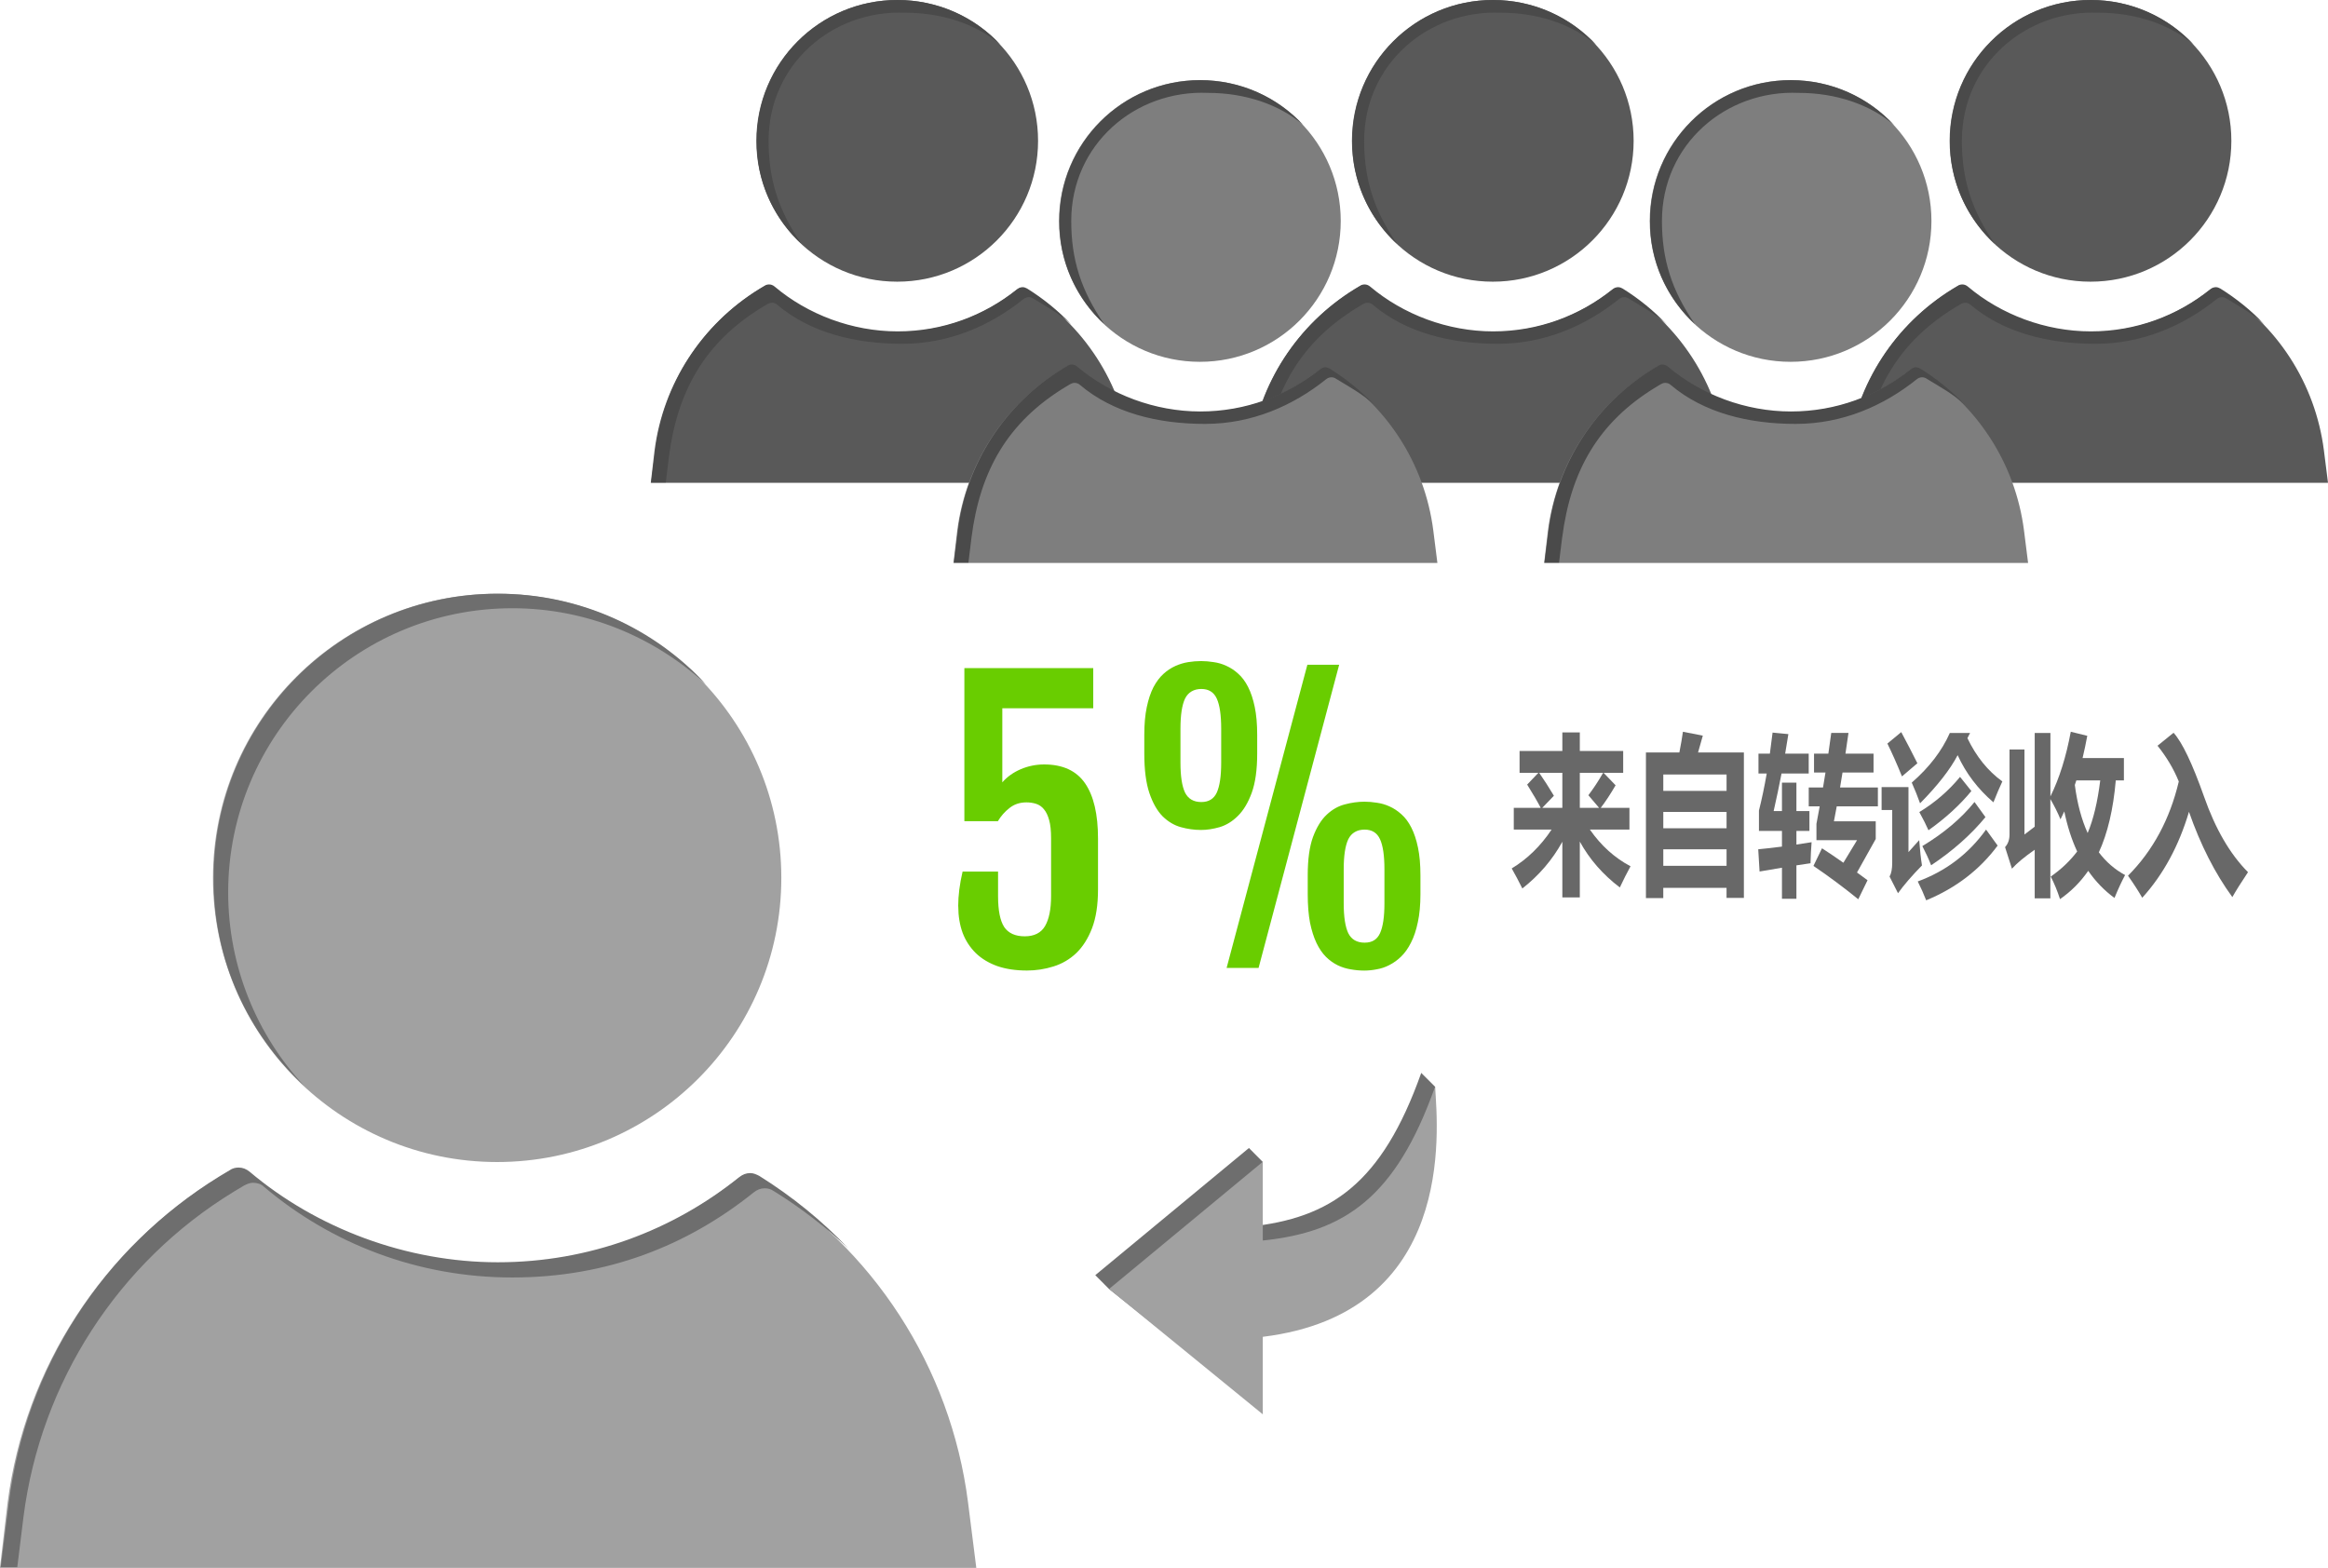 <?xml version="1.0" encoding="UTF-8"?><svg id="svg_cn" xmlns="http://www.w3.org/2000/svg" viewBox="0 0 1134.12 763.88"><defs><style>.cls-1{fill:#6e6e6e;}.cls-1,.cls-2,.cls-3,.cls-4,.cls-5,.cls-6,.cls-7{stroke-width:0px;}.cls-2{fill:#686868;}.cls-3{fill:#7e7e7e;}.cls-4{fill:#a1a1a1;}.cls-5{fill:#595959;}.cls-6{fill:#69cd00;}.cls-7{fill:#4a4a4a;}</style></defs><path class="cls-5" d="m368.47,68.62c0-37.9,30.72-68.62,68.62-68.62s68.62,30.72,68.62,68.62-30.72,68.62-68.62,68.62-68.62-30.72-68.62-68.62Zm-51.42,166.62h235.75l-2-15.86c-4.17-32.56-22.87-61.44-50.76-78.47-.67-.34-1.33-.67-2.17-.67-1,0-1.84.34-2.67,1-16.03,12.85-36.23,20.53-58.27,20.53s-43.74-8.18-59.94-21.87c-.84-.67-1.67-1-2.67-1-.67,0-1.5.17-2.17.67l-2.51,1.5c-27.88,17.2-46.58,45.91-50.76,78.47l-1.84,15.7h0Z"/><path class="cls-7" d="m325.83,222.89c4.17-32.56,17.62-56.19,45.5-73.22l2.51-1.5c.67-.33,1.33-.67,2.17-.67,1,0,2,.34,2.67,1,16.2,13.69,38.02,19,60.9,19s42.91-8.86,58.94-21.72c.83-.67,1.67-1,2.67-1,.67,0,1.5.17,2.17.67,6.51,4.01,13.05,7.48,18.56,12.66-6.41-6.73-13.65-12.62-21.54-17.53-.67-.34-1.34-.67-2.17-.67-1,0-1.84.34-2.67,1-16.03,12.86-36.23,20.54-58.27,20.54s-43.75-8.18-59.94-21.87c-.83-.67-1.67-1-2.67-1-.67,0-1.5.17-2.17.67l-2.51,1.5c-27.88,17.2-46.58,45.91-50.75,78.47l-2,15.86h7.11l1.5-12.19h0Zm64.68-104.01c-11.42-16.51-16.08-31.64-16.08-50.26,0-37.22,31.02-63.97,66.69-62.42,18.03,0,34.81,5.68,46.39,15.67-12.52-13.52-30.39-21.87-50.25-21.87-37.9,0-68.62,30.72-68.62,68.62-.17,19.87,8.35,37.73,21.87,50.25h0Z"/><path class="cls-5" d="m658.61,68.62c0-37.9,30.72-68.62,68.62-68.62s68.62,30.72,68.62,68.62-30.72,68.62-68.62,68.62-68.62-30.72-68.62-68.62Zm-51.42,166.62h235.75l-2-15.86c-4.17-32.56-22.87-61.44-50.76-78.47-.67-.34-1.34-.67-2.17-.67-1,0-1.84.34-2.67,1-16.03,12.85-36.23,20.53-58.27,20.53s-43.74-8.18-59.94-21.87c-.84-.67-1.67-1-2.67-1-.67,0-1.5.17-2.17.67l-2.5,1.5c-27.88,17.2-46.58,45.91-50.76,78.47l-1.84,15.7h0Z"/><path class="cls-7" d="m615.97,222.89c4.17-32.56,17.62-56.19,45.5-73.22l2.5-1.5c.67-.33,1.34-.67,2.17-.67,1,0,2,.34,2.67,1,16.2,13.69,38.02,19,60.89,19s42.91-8.86,58.94-21.72c.84-.67,1.67-1,2.67-1,.67,0,1.5.17,2.17.67,6.51,4.01,13.04,7.48,18.55,12.66-6.41-6.73-13.65-12.62-21.54-17.53-.67-.34-1.33-.67-2.17-.67-1,0-1.84.34-2.67,1-16.03,12.86-36.23,20.54-58.27,20.54s-43.74-8.18-59.94-21.87c-.84-.67-1.67-1-2.67-1-.67,0-1.5.17-2.17.67l-2.51,1.5c-27.88,17.2-46.58,45.91-50.76,78.47l-2,15.86h7.11l1.5-12.19h0Zm64.68-104.01c-11.43-16.51-16.08-31.64-16.08-50.26,0-37.22,31.02-63.97,66.69-62.42,18.03,0,34.81,5.68,46.39,15.67-12.52-13.52-30.39-21.87-50.26-21.87-37.9,0-68.62,30.72-68.62,68.62-.17,19.87,8.35,37.73,21.87,50.25Z"/><path class="cls-5" d="m949.8,68.62c0-37.9,30.72-68.62,68.62-68.62s68.62,30.72,68.62,68.62-30.72,68.62-68.62,68.62-68.62-30.72-68.62-68.62Zm-51.43,166.62h235.75l-2-15.86c-4.17-32.56-22.87-61.44-50.76-78.47-.67-.34-1.34-.67-2.17-.67-1,0-1.84.34-2.67,1-16.03,12.85-36.23,20.53-58.27,20.53s-43.74-8.18-59.94-21.87c-.84-.67-1.67-1-2.67-1-.67,0-1.5.17-2.17.67l-2.5,1.5c-27.88,17.2-46.58,45.91-50.76,78.47l-1.84,15.7h0Z"/><path class="cls-7" d="m907.15,222.89c4.17-32.56,17.62-56.19,45.5-73.22l2.5-1.5c.67-.33,1.34-.67,2.17-.67,1,0,2,.34,2.67,1,16.2,13.69,38.02,19,60.89,19s42.91-8.86,58.94-21.72c.84-.67,1.67-1,2.67-1,.67,0,1.5.17,2.17.67,6.51,4.01,13.04,7.48,18.55,12.66-6.41-6.73-13.65-12.62-21.54-17.53-.67-.34-1.34-.67-2.17-.67-1,0-1.84.34-2.67,1-16.03,12.86-36.23,20.54-58.27,20.54s-43.74-8.18-59.94-21.87c-.84-.67-1.67-1-2.67-1-.67,0-1.5.17-2.17.67l-2.5,1.5c-27.88,17.2-46.58,45.91-50.76,78.47l-2,15.86h7.11l1.5-12.19h0Zm64.68-104.01c-11.43-16.51-16.08-31.64-16.08-50.26,0-37.22,31.02-63.97,66.69-62.42,18.03,0,34.81,5.68,46.39,15.67-12.52-13.52-30.39-21.87-50.25-21.87-37.9,0-68.62,30.72-68.62,68.62-.17,19.87,8.35,37.73,21.87,50.25h0Z"/><path class="cls-3" d="m803.69,107.66c0-37.9,30.72-68.62,68.62-68.62s68.62,30.72,68.62,68.62-30.72,68.62-68.62,68.62-68.62-30.72-68.62-68.62h0Zm-51.42,166.63h235.75l-2-15.86c-4.17-32.56-22.87-61.44-50.76-78.47-.67-.34-1.33-.67-2.17-.67-1,0-1.84.33-2.67,1-16.03,12.86-36.23,20.54-58.27,20.54s-43.74-8.18-59.94-21.87c-.84-.67-1.67-1-2.67-1-.67,0-1.5.17-2.17.67l-2.51,1.5c-27.88,17.2-46.58,45.91-50.76,78.47l-1.84,15.69Z"/><path class="cls-7" d="m761.04,261.93c4.17-32.56,17.62-56.19,45.5-73.22l2.51-1.51c.67-.33,1.33-.67,2.17-.67,1,0,2,.34,2.67,1,16.2,13.69,38.02,19,60.9,19s42.91-8.86,58.93-21.71c.84-.67,1.67-1,2.67-1,.67,0,1.5.17,2.17.67,6.51,4.01,13.05,7.48,18.55,12.65-6.41-6.73-13.65-12.62-21.54-17.53-.67-.34-1.33-.67-2.17-.67-1,0-1.84.34-2.67,1-16.03,12.85-36.23,20.53-58.27,20.53s-43.74-8.18-59.94-21.87c-.84-.67-1.67-1-2.67-1-.67,0-1.5.17-2.17.67l-2.51,1.5c-27.88,17.2-46.58,45.91-50.76,78.47l-2,15.87h7.11l1.5-12.19h0Zm64.68-104.01c-11.43-16.51-16.08-31.64-16.08-50.26,0-37.22,31.02-63.97,66.69-62.41,18.03,0,34.81,5.68,46.39,15.67-12.52-13.52-30.39-21.87-50.26-21.87-37.9,0-68.62,30.72-68.62,68.62-.17,19.87,8.35,37.73,21.87,50.26h0Z"/><path class="cls-3" d="m515.92,107.66c0-37.9,30.72-68.62,68.62-68.62s68.62,30.72,68.62,68.62-30.72,68.62-68.62,68.62-68.62-30.72-68.62-68.62Zm-51.42,166.63h235.75l-2-15.86c-4.17-32.56-22.87-61.44-50.76-78.47-.67-.34-1.33-.67-2.17-.67-1,0-1.84.33-2.67,1-16.03,12.86-36.23,20.54-58.27,20.54s-43.74-8.18-59.94-21.87c-.84-.67-1.67-1-2.67-1-.67,0-1.5.17-2.17.67l-2.51,1.5c-27.88,17.2-46.58,45.91-50.76,78.47l-1.84,15.69h0Z"/><path class="cls-7" d="m473.27,261.93c4.17-32.56,17.62-56.19,45.5-73.22l2.51-1.51c.67-.33,1.33-.67,2.17-.67,1,0,2,.34,2.67,1,16.2,13.69,38.02,19,60.9,19s42.91-8.86,58.94-21.71c.84-.67,1.67-1,2.67-1,.67,0,1.5.17,2.17.67,6.51,4.01,13.05,7.48,18.56,12.65-6.41-6.73-13.65-12.62-21.54-17.53-.67-.34-1.34-.67-2.17-.67-1,0-1.84.34-2.67,1-16.03,12.85-36.23,20.53-58.27,20.53s-43.75-8.18-59.94-21.87c-.83-.67-1.67-1-2.67-1-.67,0-1.5.17-2.17.67l-2.5,1.5c-27.88,17.2-46.58,45.91-50.76,78.47l-2,15.87h7.11l1.5-12.19Zm64.68-104.01c-11.42-16.51-16.08-31.64-16.08-50.26,0-37.22,31.02-63.97,66.69-62.41,18.03,0,34.81,5.68,46.39,15.67-12.52-13.52-30.39-21.87-50.25-21.87-37.9,0-68.62,30.72-68.62,68.62-.17,19.87,8.35,37.73,21.87,50.26h0Z"/><path class="cls-4" d="m103.75,427.71c0-76.46,61.98-138.44,138.44-138.44s138.44,61.98,138.44,138.44-61.98,138.44-138.44,138.44-138.44-61.98-138.44-138.44h0ZM0,763.88h475.62l-4.04-32c-8.42-65.68-46.15-123.96-102.4-158.32-1.35-.67-2.69-1.35-4.38-1.35-2.02,0-3.71.67-5.39,2.02-32.34,25.94-73.09,41.43-117.56,41.43s-88.25-16.51-120.93-44.13c-1.68-1.35-3.37-2.02-5.39-2.02-1.35,0-3.03.34-4.38,1.35l-5.05,3.03c-56.25,34.69-93.98,92.63-102.4,158.32l-3.71,31.66h0Z"/><path class="cls-1" d="m148.21,529.1c-22.91-24.59-37.05-57.94-37.05-94.32,0-76.46,61.98-138.44,138.44-138.44,36.38,0,69.39,14.15,94.32,37.05-25.26-27.28-61.31-44.13-101.39-44.13-76.46,0-138.44,61.98-138.44,138.44-.34,40.08,16.84,76.13,44.13,101.39ZM11.45,738.95c8.42-65.68,46.15-123.96,102.4-158.32l5.05-3.03c1.35-.67,2.69-1.35,4.38-1.35,2.02,0,4.04.67,5.39,2.02,32.67,27.62,74.78,44.13,120.93,44.13s85.22-15.49,117.56-41.43c1.68-1.35,3.37-2.02,5.39-2.02,1.35,0,3.03.34,4.38,1.35,13.14,8.08,25.26,17.52,36.38,27.96-12.8-13.47-27.28-25.26-43.45-35.37-1.35-.67-2.69-1.35-4.38-1.35-2.02,0-3.71.67-5.39,2.02-32.34,25.94-73.09,41.43-117.56,41.43s-88.25-16.51-120.93-44.13c-1.68-1.35-3.37-2.02-5.39-2.02-1.35,0-3.03.34-4.38,1.35l-5.05,3.03c-56.25,34.69-93.98,92.63-102.4,158.32l-4.04,32h8.08s3.03-24.59,3.03-24.59Z"/><path class="cls-6" d="m466.8,441.56c0-5.19.71-10.83,2.14-16.93h17.28v11.97c0,6.96,1,11.97,2.99,15.05,2.05,3.02,5.39,4.53,10.01,4.53s7.98-1.68,9.92-5.05c1.94-3.37,2.91-8.21,2.91-14.54v-28.22c0-3.65-.31-6.59-.94-8.81-.63-2.28-1.48-4.05-2.56-5.3-.99-1.25-2.33-2.17-3.85-2.65-1.52-.47-3.11-.7-4.7-.68-3.19,0-5.93.91-8.21,2.74-2.27,1.76-4.19,3.94-5.65,6.41h-16.33v-74.58h62.78v19.58h-44.3v36.09c2.39-2.74,5.39-4.87,8.98-6.41,3.6-1.53,7.47-2.32,11.38-2.31,9.07,0,15.71,3.05,19.93,9.15,4.22,6.1,6.33,15.08,6.33,26.94v24.8c0,7.53-.97,13.83-2.91,18.9-1.94,5.02-4.5,9.06-7.7,12.14-3.15,3-6.96,5.22-11.12,6.5-4.18,1.31-8.53,1.98-12.91,1.97-5.42,0-10.21-.71-14.37-2.14-4.16-1.48-7.67-3.59-10.52-6.33-2.82-2.78-5.01-6.13-6.41-9.84-1.42-3.88-2.14-8.21-2.14-13h0Zm118.28-37.2c-3.25,0-6.53-.45-9.84-1.37-3.25-.91-6.21-2.68-8.89-5.31-2.62-2.68-4.76-6.44-6.41-11.29-1.65-4.9-2.48-11.32-2.48-19.24v-9.15c0-5.19.4-9.66,1.2-13.43.8-3.82,1.88-7.07,3.25-9.75,1.43-2.68,3.05-4.84,4.88-6.5,1.72-1.58,3.68-2.88,5.81-3.85,1.99-.89,4.09-1.53,6.25-1.88,2.09-.34,4.21-.51,6.33-.51,1.94,0,3.96.17,6.07.51,2.13.29,4.21.9,6.16,1.8,2.13.96,4.09,2.26,5.81,3.85,1.83,1.6,3.42,3.74,4.79,6.42,1.37,2.68,2.45,5.93,3.25,9.75.8,3.82,1.2,8.35,1.2,13.6v9.15c0,7.81-.88,14.17-2.65,19.07-1.77,4.85-4.02,8.61-6.76,11.29-2.68,2.68-5.64,4.5-8.89,5.47-3.19.91-6.21,1.37-9.07,1.37h0Zm51.83-80.48h15.48l-39.26,147.71h-15.57l39.34-147.71Zm-51.66,66.88c3.59,0,6.1-1.54,7.53-4.62,1.42-3.14,2.14-7.98,2.14-14.54v-16.59c0-6.62-.71-11.49-2.14-14.63-1.43-3.14-3.93-4.71-7.53-4.71s-6.41,1.57-7.95,4.71c-1.48,3.14-2.22,8.01-2.22,14.63v16.59c0,6.56.74,11.41,2.22,14.54,1.54,3.08,4.19,4.62,7.95,4.62Zm51.83,35.75c0-7.81.86-14.05,2.57-18.73,1.77-4.73,3.99-8.35,6.67-10.86,2.74-2.57,5.73-4.25,8.98-5.05,3.07-.83,6.23-1.26,9.41-1.28,1.94,0,3.96.17,6.07.51,2.13.29,4.2.9,6.16,1.8,2.05.91,3.99,2.19,5.81,3.85,1.83,1.6,3.42,3.74,4.79,6.42,1.37,2.68,2.45,5.93,3.25,9.75.8,3.82,1.2,8.35,1.2,13.6v9.15c0,5.24-.43,9.81-1.28,13.68-.8,3.88-1.91,7.18-3.33,9.92-1.37,2.74-2.97,4.99-4.79,6.76-1.71,1.69-3.68,3.1-5.82,4.19-1.93,1-4.01,1.7-6.16,2.05-1.97.39-3.98.59-5.99.6-2.17,0-4.36-.2-6.59-.6-2.19-.35-4.32-1.01-6.33-1.97-2.12-1.06-4.05-2.44-5.73-4.11-1.77-1.77-3.3-4.02-4.62-6.75-1.31-2.74-2.36-6.05-3.16-9.92-.74-3.93-1.11-8.55-1.11-13.85v-9.15h0Zm17.53,13.6c0,6.56.74,11.41,2.22,14.54,1.54,3.08,4.19,4.62,7.95,4.62s6.1-1.54,7.53-4.62c1.42-3.14,2.14-7.98,2.14-14.54v-16.59c0-6.61-.71-11.49-2.14-14.62-1.42-3.14-3.93-4.71-7.53-4.71s-6.41,1.57-7.95,4.71c-1.48,3.14-2.22,8.01-2.22,14.62v16.59h0Z"/><path class="cls-1" d="m608.45,682.34v-37.77c75.46-9.28,90.67-80.95,90.67-115.11l-6.74-6.74c-19.18,54.05-44.16,70.81-83.93,74.94l6.71-31.58-6.71-6.77-74.87,61.96,6.73,6.75,68.13,54.33h0Z"/><path class="cls-4" d="m615.19,651.31c93.58-11.51,85.4-99.73,83.93-121.86-19.18,54.05-44.16,70.81-83.93,74.94v-38.36l-74.87,61.96,74.87,61.08v-37.77Z"/><path class="cls-2" d="m740.28,365.87h20.84v-9.02h8.51v9.02h21.13v10.66h-9.54l5.84,6.07c-2.6,4.46-5.02,8.12-7.25,10.99h14v10.58h-19.28c5.44,7.82,12.04,13.78,19.81,17.88-1.76,3.23-3.5,6.67-5.22,10.33-8.3-6.32-14.79-13.77-19.49-22.35v27.19h-8.51v-27.11c-4.83,8.78-11.33,16.37-19.49,22.76-1.8-3.61-3.52-6.86-5.17-9.76,7.63-4.62,14.11-10.94,19.43-18.95h-18.43v-10.58h13.12c-1.55-2.98-3.75-6.75-6.6-11.32l5.46-5.74h-9.16v-10.66Zm16.73,21.82l-5.69,5.91h9.8v-17.06h-11.27c2.29,3.28,4.68,7,7.16,11.16Zm23.98-11.16h-11.36v17.06h9.39l-5.22-6.15c2.43-3.17,4.82-6.81,7.19-10.91Z"/><path class="cls-2" d="m819.87,356.52l9.68,1.89-2.32,8.2h22.33v70.87h-8.45v-4.92h-30.82v5h-8.45v-70.96h16.29c.76-3.88,1.34-7.25,1.73-10.09Zm21.25,20.84h-30.82v7.96h30.82v-7.96Zm-30.82,26.17h30.82v-7.96h-30.82v7.96Zm0,18.29h30.82v-8.04h-30.82v8.04Z"/><path class="cls-2" d="m857.2,424.61l-.65-10.83c3.78-.36,7.63-.79,11.56-1.31v-7.63h-11.21v-9.93c1.41-5.6,2.67-11.62,3.79-18.05h-4.02v-9.68h5.55c.47-3.31.91-6.73,1.32-10.25l7.69.74c-.49,3.17-1.01,6.34-1.56,9.52h11.47v9.68h-13.24c-1.17,6.1-2.46,12.2-3.84,18.29h4.05v-13.86h7.04v13.86h6.34v9.68h-6.34v6.64l7.4-1.15c-.27,3.34-.45,6.75-.53,10.25l-6.87,1.03v16.28h-7.04v-15.13l-10.92,1.85Zm26.24-2.71l4.17-8.61c3.31,2.13,6.78,4.48,10.42,7.05l6.66-10.99h-19.78v-7.96l1.58-8.53h-5.34v-9.19h6.96l1.2-7.3h-5.58v-9.19h6.98l1.41-10.09h8.39l-1.47,10.09h13.68v9.19h-15.11c-.39,2.52-.79,4.95-1.2,7.3h18.43v9.19h-20.04c-.45,2.52-.91,4.95-1.38,7.3h20.37v8.61l-9.13,16.32c1.68,1.2,3.39,2.46,5.14,3.77l-4.52,9.27c-7.28-5.91-14.56-11.32-21.83-16.24Z"/><path class="cls-2" d="m934.97,409.35c.39,5.14.84,9.24,1.35,12.3-4.93,5.03-8.82,9.54-11.68,13.53l-4.11-8.12c.86-1.48,1.29-3.72,1.29-6.73v-25.68h-5.17v-11.16h13.09v31.66c1.49-1.7,3.23-3.64,5.22-5.82Zm-8.75-52.66c2.62,4.87,5.24,9.93,7.86,15.18-4.89,4.21-7.4,6.34-7.51,6.4-2.46-6.07-4.83-11.4-7.1-16l6.75-5.58Zm49.25,24.04c-1.29,2.73-2.74,6.13-4.34,10.17-7.59-6.51-13.4-14.16-17.43-22.97-3.64,6.95-9.74,14.77-18.31,23.46-1.13-3.23-2.49-6.59-4.05-10.09,8.53-7.44,14.71-15.5,18.55-24.2h9.86l-1.29,2.54c4.3,8.97,9.98,16,17.02,21.08Zm-7.92,23.46l5.63,7.79c-8.77,11.81-20.37,20.7-34.81,26.66-1.21-3.12-2.58-6.18-4.11-9.19,13.7-5.03,24.79-13.45,33.28-25.27Zm-12.68-25.68l5.52,6.89c-5.63,6.84-12.6,13.21-20.9,19.11-1.13-2.57-2.62-5.52-4.46-8.86,7.71-4.7,14.32-10.42,19.84-17.14Zm7.04,12.22l5.34,7.38c-7.12,8.64-15.95,16.46-26.47,23.46-1.17-3.01-2.6-6.12-4.28-9.35,10.53-6.34,19-13.51,25.42-21.49Z"/><path class="cls-2" d="m998.89,357.09v30.93c4.32-8.7,7.63-19.2,9.92-31.5l8.04,1.97c-.69,3.72-1.45,7.33-2.29,10.83h20.13v10.91h-3.96c-1.21,14.05-3.96,25.73-8.25,35.03,3.54,4.7,7.81,8.39,12.79,11.07-1.72,3.23-3.44,6.94-5.17,11.16-4.93-3.61-9.2-8.01-12.79-13.21-3.8,5.47-8.38,10.06-13.74,13.78-1.29-3.99-2.8-7.66-4.52-10.99,5.03-3.47,9.32-7.55,12.88-12.22-2.7-5.8-4.79-12.3-6.28-19.52-.61,1.31-1.22,2.6-1.85,3.86-1.37-3.31-3.01-6.6-4.93-9.88v48.36h-7.63v-23.67c-4.95,3.45-8.65,6.52-11.09,9.23l-3.35-10.5c1.45-1.59,2.17-3.64,2.17-6.15v-41.43h7.28v41.43l4.99-3.81v-45.65h7.63Zm18.14,48.77c2.8-6.64,4.84-15.19,6.13-25.63h-11.65c-.23.74-.48,1.48-.73,2.21,1.19,9.08,3.28,16.88,6.25,23.42Z"/><path class="cls-2" d="m1051.07,363.33l7.81-6.32c4.19,4.59,9.14,14.96,14.85,31.09,5.52,15.75,12.66,28.03,21.42,36.83-3.33,4.98-5.87,9.02-7.63,12.14-8.45-11.57-15.5-25.42-21.13-41.55-4.95,16.65-12.54,30.61-22.77,41.88-1.8-3.17-4.11-6.75-6.93-10.75,12.13-12.2,20.38-27.49,24.74-45.9-2.5-6.15-5.96-11.96-10.36-17.43Z"/></svg>